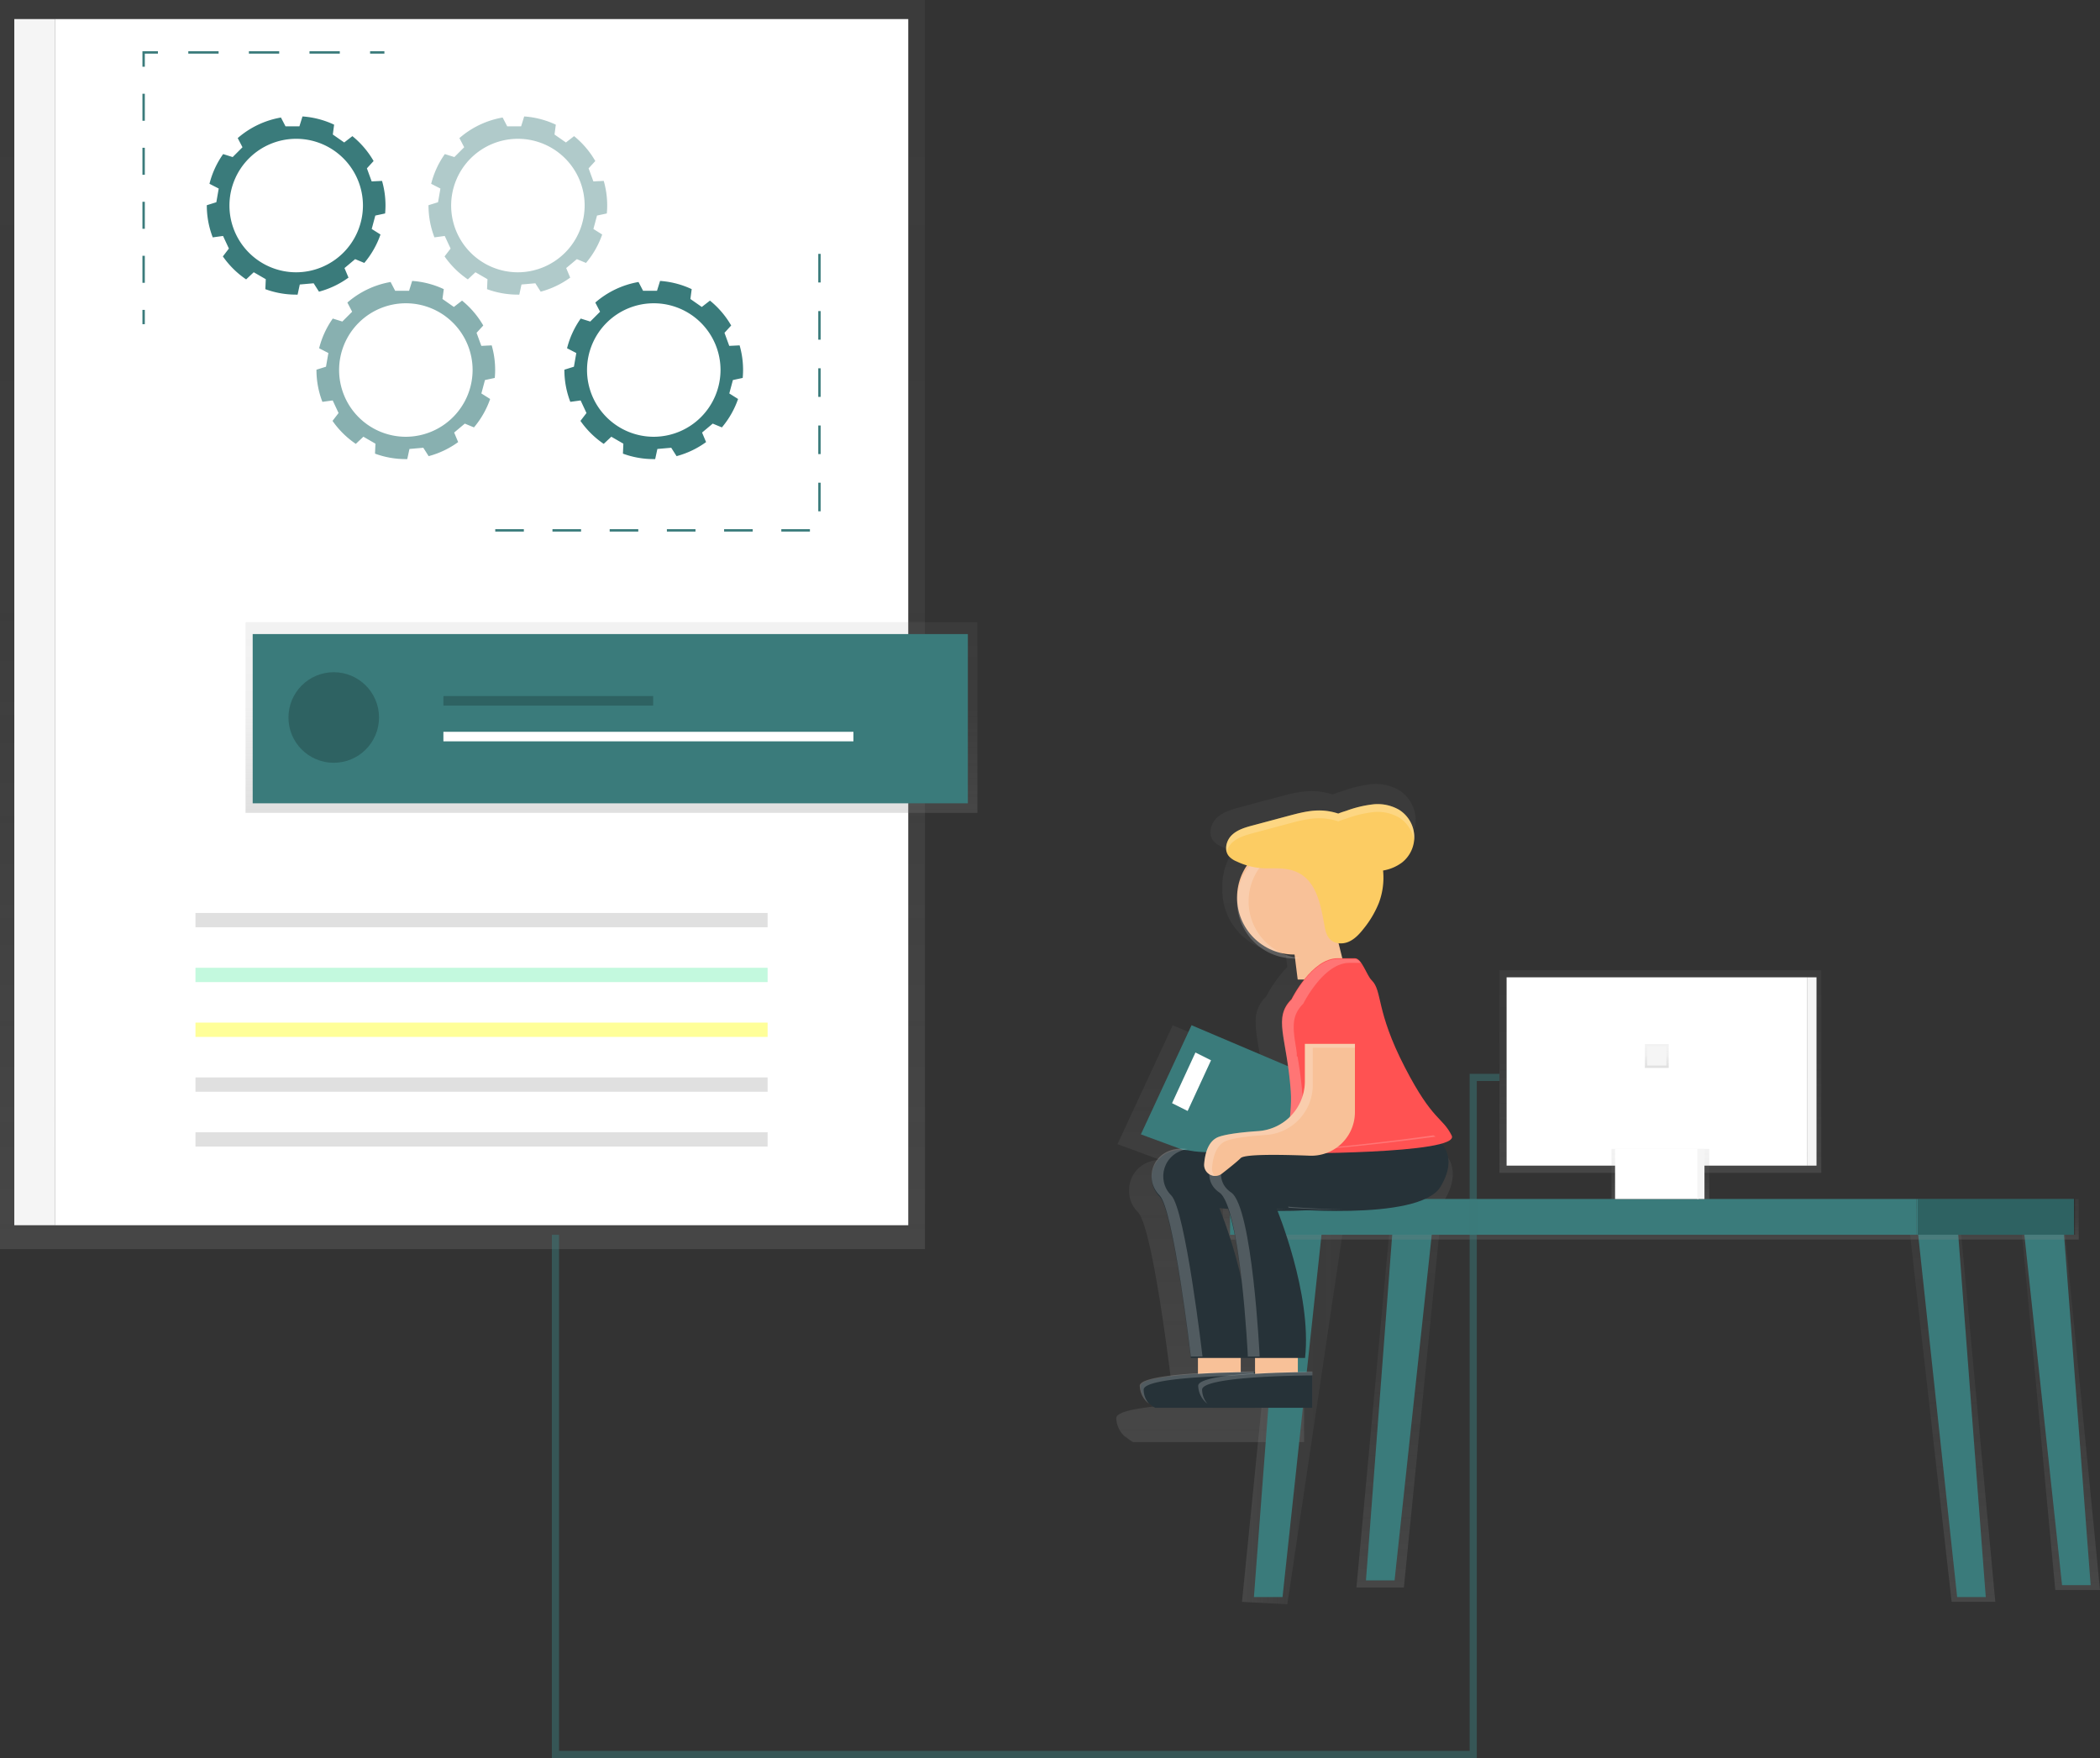<svg id="eb56cac1-988a-4970-8192-095cb31178d1" data-name="Layer 1" xmlns="http://www.w3.org/2000/svg" xmlns:xlink="http://www.w3.org/1999/xlink" width="880.92" height="737.5" viewBox="0 0 880.92 737.5"><rect x="0" y="0" width="880.92" height="737.5" fill="#333333" stroke="none"/><defs><linearGradient id="b5b2e68b-c285-4ac0-b26c-c5e680cf112d" x1="194" y1="524" x2="194" gradientUnits="userSpaceOnUse"><stop offset="0" stop-color="gray" stop-opacity="0.25"/><stop offset="0.54" stop-color="gray" stop-opacity="0.12"/><stop offset="1" stop-color="gray" stop-opacity="0.1"/></linearGradient><linearGradient id="3e855d09-ea58-4275-8d16-3996ecf7bf97" x1="256.5" y1="341" x2="256.5" y2="261" xlink:href="#b5b2e68b-c285-4ac0-b26c-c5e680cf112d"/><linearGradient id="cf2af733-ecbd-4844-bce5-a175ed323afb" x1="698.41" y1="686.91" x2="698.41" y2="411" xlink:href="#b5b2e68b-c285-4ac0-b26c-c5e680cf112d"/><linearGradient id="41d3ff72-5c81-40b1-a081-9da170d960ca" x1="521" y1="592.5" x2="564" y2="592.5" xlink:href="#b5b2e68b-c285-4ac0-b26c-c5e680cf112d"/><linearGradient id="861d31c1-c685-4668-90c5-63e7f330b62f" x1="864" y1="667" x2="864" y2="506" xlink:href="#b5b2e68b-c285-4ac0-b26c-c5e680cf112d"/><linearGradient id="95aca10b-5f5c-4c4a-b42d-5e0345d77cda" x1="587" y1="666" x2="587" y2="505" xlink:href="#b5b2e68b-c285-4ac0-b26c-c5e680cf112d"/><linearGradient id="447533d7-1588-4f38-833a-a610814ab16b" x1="818.5" y1="672" x2="818.5" y2="507" xlink:href="#b5b2e68b-c285-4ac0-b26c-c5e680cf112d"/><linearGradient id="ff2ef3d2-e251-4fff-9ce5-91d443983582" x1="692.5" y1="520" x2="692.5" y2="503" xlink:href="#b5b2e68b-c285-4ac0-b26c-c5e680cf112d"/><linearGradient id="3aee67b7-7918-445b-a8b6-3ab74317d2c0" x1="696.5" y1="492" x2="696.5" y2="407" xlink:href="#b5b2e68b-c285-4ac0-b26c-c5e680cf112d"/><linearGradient id="6f730dc9-6dcb-4b79-bb23-db206ebc09d2" x1="696.5" y1="503" x2="696.5" y2="482" xlink:href="#b5b2e68b-c285-4ac0-b26c-c5e680cf112d"/><linearGradient id="fad0dffe-d445-4baa-a242-e8cd9004e0b5" x1="695" y1="448" x2="695" y2="438" xlink:href="#b5b2e68b-c285-4ac0-b26c-c5e680cf112d"/></defs><title>processing</title><rect width="388" height="524" fill="url(#b5b2e68b-c285-4ac0-b26c-c5e680cf112d)"/><rect x="23" y="8" width="358" height="506" fill="#fff"/><rect x="6" y="8" width="17" height="506" fill="#f5f5f5"/><rect x="82" y="383" width="240" height="6" fill="#e0e0e0"/><rect x="82" y="406" width="240" height="6" fill="#69f0ae" opacity="0.4"/><rect x="82" y="429" width="240" height="6" fill="#ff0" opacity="0.4"/><rect x="82" y="452" width="240" height="6" fill="#e0e0e0"/><rect x="82" y="475" width="240" height="6" fill="#e0e0e0"/><path d="M321.09,171.55c.1-1.11.16-2.23.16-3.36a37.33,37.33,0,0,0-1.45-10.3l-4.35.21-2-5.48,2.81-3.07a37.72,37.72,0,0,0-8.9-10.44l-3.43,2.66-4.78-3.34.55-4.13a37.17,37.17,0,0,0-13.27-3.45L285.14,135h-5.83l-1.92-3.7a37.33,37.33,0,0,0-18.13,8.63l2,3.84-4.12,4.12-4-1.25a37.29,37.29,0,0,0-5.73,12.46l3.88,2-1,5.74-4,1.25s0,.06,0,.09a37.25,37.25,0,0,0,2.49,13.4l4.32-.59,2.46,5.28-2.53,3.3a37.76,37.76,0,0,0,9.76,9.64l3.19-3,5.05,2.92-.18,4.18a37.28,37.28,0,0,0,12.9,2.29l.63,0,.92-4.25,5.81-.51,2.24,3.52a37.32,37.32,0,0,0,12.38-5.9l-1.68-4,4.47-3.75,3.84,1.59a37.45,37.45,0,0,0,6.79-11.92l-3.68-2.32,1.51-5.63Zm-37.3,24.68a28,28,0,1,1,28-28A28.07,28.07,0,0,1,283.79,196.23Z" transform="translate(-159.54 -82)" fill="#3A7B7B"/><path d="M367.09,240.55c.1-1.11.16-2.23.16-3.36a37.33,37.33,0,0,0-1.45-10.3l-4.35.21-2-5.48,2.81-3.07a37.72,37.72,0,0,0-8.9-10.44l-3.43,2.66-4.78-3.34.55-4.13a37.17,37.17,0,0,0-13.27-3.45L331.14,204h-5.83l-1.92-3.7a37.33,37.33,0,0,0-18.13,8.63l2,3.84-4.12,4.12-4-1.25a37.29,37.29,0,0,0-5.73,12.46l3.88,2-1,5.74-4,1.25s0,.06,0,.09a37.25,37.25,0,0,0,2.49,13.4l4.32-.59,2.46,5.28-2.53,3.3a37.76,37.76,0,0,0,9.76,9.64l3.19-3,5.05,2.92-.18,4.18a37.28,37.28,0,0,0,12.9,2.29l.63,0,.92-4.25,5.81-.51,2.24,3.52a37.32,37.32,0,0,0,12.38-5.9l-1.68-4,4.47-3.75,3.84,1.59a37.45,37.45,0,0,0,6.79-11.92l-3.68-2.32,1.51-5.63Zm-37.3,24.68a28,28,0,1,1,28-28A28.07,28.07,0,0,1,329.79,265.23Z" transform="translate(-159.54 -82)" fill="#3A7B7B" opacity="0.6"/><path d="M414.09,171.55c.1-1.11.16-2.23.16-3.36a37.33,37.33,0,0,0-1.45-10.3l-4.35.21-2-5.48,2.81-3.07a37.72,37.72,0,0,0-8.9-10.44l-3.43,2.66-4.78-3.34.55-4.13a37.17,37.17,0,0,0-13.27-3.45L378.14,135h-5.83l-1.92-3.7a37.33,37.33,0,0,0-18.13,8.63l2,3.84-4.12,4.12-4-1.25a37.29,37.29,0,0,0-5.73,12.46l3.88,2-1,5.74-4,1.25s0,.06,0,.09a37.25,37.25,0,0,0,2.49,13.4l4.32-.59,2.46,5.28-2.53,3.3a37.76,37.76,0,0,0,9.76,9.64l3.19-3,5.05,2.92-.18,4.18a37.28,37.28,0,0,0,12.9,2.29l.63,0,.92-4.25,5.81-.51,2.24,3.52a37.32,37.32,0,0,0,12.38-5.9l-1.68-4,4.47-3.75,3.84,1.59a37.45,37.45,0,0,0,6.79-11.92l-3.68-2.32,1.51-5.63Zm-37.3,24.68a28,28,0,1,1,28-28A28.07,28.07,0,0,1,376.79,196.23Z" transform="translate(-159.54 -82)" fill="#3A7B7B" opacity="0.4"/><path d="M471.09,240.55c.1-1.11.16-2.23.16-3.36a37.33,37.33,0,0,0-1.45-10.3l-4.35.21-2-5.48,2.81-3.07a37.72,37.72,0,0,0-8.9-10.44l-3.43,2.66-4.78-3.34.55-4.13a37.17,37.17,0,0,0-13.27-3.45L435.14,204h-5.83l-1.92-3.7a37.33,37.33,0,0,0-18.13,8.63l2,3.84-4.12,4.12-4-1.25a37.29,37.29,0,0,0-5.73,12.46l3.88,2-1,5.74-4,1.25s0,.06,0,.09a37.25,37.25,0,0,0,2.49,13.4l4.32-.59,2.46,5.28-2.53,3.3a37.76,37.76,0,0,0,9.76,9.64l3.19-3,5.05,2.92-.18,4.18a37.28,37.28,0,0,0,12.9,2.29l.63,0,.92-4.25,5.81-.51,2.24,3.52a37.32,37.32,0,0,0,12.38-5.9l-1.68-4,4.47-3.75,3.84,1.59a37.45,37.45,0,0,0,6.79-11.92l-3.68-2.32,1.51-5.63Zm-37.3,24.68a28,28,0,1,1,28-28A28.07,28.07,0,0,1,433.79,265.23Z" transform="translate(-159.54 -82)" fill="#3A7B7B"/><line x1="161.25" y1="22" x2="155.25" y2="22" fill="none" stroke="#3A7B7B" stroke-miterlimit="10"/><line x1="142.54" y1="22" x2="72.61" y2="22" fill="none" stroke="#3A7B7B" stroke-miterlimit="10" stroke-dasharray="12.71 12.71"/><polyline points="66.25 22 60.25 22 60.25 28" fill="none" stroke="#3A7B7B" stroke-miterlimit="10"/><line x1="60.25" y1="39.33" x2="60.25" y2="124.33" fill="none" stroke="#3A7B7B" stroke-miterlimit="10" stroke-dasharray="11.33 11.33"/><line x1="60.25" y1="130" x2="60.25" y2="136" fill="none" stroke="#3A7B7B" stroke-miterlimit="10"/><polyline points="207.75 222.5 343.75 222.5 343.75 103.5" fill="none" stroke="#3A7B7B" stroke-miterlimit="10" stroke-dasharray="12"/><rect x="103" y="261" width="307" height="80" fill="url(#3e855d09-ea58-4275-8d16-3996ecf7bf97)"/><rect x="106" y="266" width="300" height="71" fill="#3A7B7B"/><rect x="186" y="283" width="88" height="4" fill="#3A7B7B"/><rect x="186" y="292" width="88" height="4" opacity="0.2"/><rect x="186" y="307" width="172" height="4" fill="#fff"/><circle cx="140" cy="301" r="19" fill="#3A7B7B"/><circle cx="140" cy="301" r="19" opacity="0.2"/><path d="M763.66,564a1.34,1.34,0,0,0,.18-1.54c-4.3-8.61-8.61-6.45-21.33-31.06-13.54-26.17-10.17-34.94-15.24-39.94-2-2-4.06-8.68-6.78-9.85l-1.76-7.06a9.07,9.07,0,0,0,4.67-.72c2.8-1.24,4.93-3.6,6.82-6a45.56,45.56,0,0,0,7-11.84,32.36,32.36,0,0,0,2-9.73h0a33.28,33.28,0,0,0-.09-5,20.09,20.09,0,0,0,8.65-3.65,15,15,0,0,0,5.48-9.85h0c0-.39.09-.77.11-1.16a12.11,12.11,0,0,0,0-1.38,15,15,0,0,0-6.9-11.72,19.57,19.57,0,0,0-12-2.49A52.21,52.21,0,0,0,722.32,414c-1,.32-2.44.73-3.75,1.3a27.77,27.77,0,0,0-8.76-1.43c-4.86,0-9.62,1.28-14.31,2.54l-15.79,4.23c-3.5.94-7.15,2-9.76,4.47a8.26,8.26,0,0,0-.65.71l-.12.15a8.84,8.84,0,0,0-.57.81h0c-1.56,2.52-1.9,5.86,0,8.08A9.62,9.62,0,0,0,672,437.2a37.8,37.8,0,0,0,4.77,1.82,26,26,0,0,0-4.49,14.64c0,.3,0,.59,0,.89s0,.59,0,.89a26.09,26.09,0,0,0,26.09,26.09h.43l.76,6.12a54,54,0,0,0-8.91,12.46,13.89,13.89,0,0,0-4.37,10.76c-.05,4.34,1.13,9.65,2.28,17l-37.09-15.76-23.16,49.88,17.82,6.57c-8.37.38-13,6.5-12.93,12.73a12.32,12.32,0,0,0,3.66,9.21c6.45,6.45,14.28,73.63,14.28,73.63h3.26v7.05c-13.21.8-26.61,2.43-26.61,5.74a10.77,10.77,0,0,0,4.22,8.21c-.19-.23-.38-.48-.56-.74a14.26,14.26,0,0,0,3.38,2.57h71.75V672.14h.12v-1.79s-2.6,0-6.64.07v-6.34h3.26c2.91-26.22-9.78-60.24-12.53-67.2,4.47,0,9.17-.06,13.83-.32,19.79.89,53.82.67,60.67-10.75C772.9,573.19,766.81,566.44,763.66,564ZM664.23,595.6s1.49.15,4,.34c2.69,7.67,4.68,20.27,6.09,32.57A216.36,216.36,0,0,0,664.23,595.6Zm28.63-116.44a26.17,26.17,0,0,0,5.55.6h.2l.16,1.31A25.89,25.89,0,0,1,692.86,479.15ZM680.54,670.61H680v-.26s-2.33,0-6,.06v-6.33h6.52Z" transform="translate(-159.54 -82)" fill="url(#cf2af733-ecbd-4844-bce5-a175ed323afb)"/><polygon points="537.03 512 521 672 540.03 673 564 512 537.03 512" fill="url(#41d3ff72-5c81-40b1-a081-9da170d960ca)"/><polygon points="538 512 526 670 538 670 555 512 538 512" fill="#3A7B7B"/><polygon points="865.16 506 880.92 667 862.16 667 847.08 506 865.16 506" fill="url(#861d31c1-c685-4668-90c5-63e7f330b62f)"/><polygon points="865 507 877 665 865 665 848 507 865 507" fill="#3A7B7B"/><polygon points="583.9 505 569 666 588.9 666 605 505 583.9 505" fill="url(#95aca10b-5f5c-4c4a-b42d-5e0345d77cda)"/><polygon points="585 505 573 663 585 663 602 505 585 505" fill="#3A7B7B"/><polygon points="821.69 507 837 672 818.69 672 800 507 821.69 507" fill="url(#447533d7-1588-4f38-833a-a610814ab16b)"/><polygon points="821 512 833 670 821 670 804 512 821 512" fill="#3A7B7B"/><rect x="513" y="503" width="359" height="17" fill="url(#ff2ef3d2-e251-4fff-9ce5-91d443983582)"/><rect x="516" y="503" width="288" height="15" fill="#3A7B7B"/><rect x="804" y="503" width="66" height="15" fill="#3A7B7B"/><rect x="804.46" y="503" width="66" height="15" opacity="0.2"/><rect x="629" y="407" width="135" height="85" fill="url(#3aee67b7-7918-445b-a8b6-3ab74317d2c0)"/><rect x="632" y="410" width="126" height="79" fill="#fff"/><rect x="676" y="482" width="41" height="21" fill="url(#6f730dc9-6dcb-4b79-bb23-db206ebc09d2)"/><rect x="677.5" y="482" width="35" height="21" fill="#fff"/><rect x="758" y="410" width="4" height="79" fill="#f5f5f5"/><rect x="712" y="482" width="3" height="21" fill="#f5f5f5"/><rect x="690" y="438" width="10" height="10" fill="url(#fad0dffe-d445-4baa-a242-e8cd9004e0b5)"/><rect x="691" y="439" width="8" height="8" fill="#f5f5f5"/><polygon points="499.84 430.1 565.23 457.89 543.22 499.7 478.58 475.88 499.84 430.1" fill="#3A7B7B"/><rect x="502.52" y="563.62" width="17.96" height="14.96" fill="#f8c198"/><rect x="526.47" y="563.62" width="17.96" height="14.96" fill="#f8c198"/><circle cx="542.87" cy="376.5" r="23.94" fill="#f8c198"/><polygon points="565.31 410.92 544.36 410.92 541.37 386.98 559.33 386.98 565.31 410.92" fill="#f8c198"/><path d="M736.89,558.83s12,6,3,21-68.84,9-68.84,9,15,35.91,12,62.85H659.07S651.89,590,646,584c-7.63-7.63-1.86-22.22,13.11-19.23S736.89,558.83,736.89,558.83Z" transform="translate(-159.54 -82)" fill="#263238"/><g opacity="0.2"><path d="M675.95,588.22s10.52,1,23.39,1.17c-9.34.1-18-.38-23.22-.75Z" transform="translate(-159.54 -82)" fill="#fff"/><path d="M670.71,564.85c23.37-.45,66.18-6.56,66.18-6.56a9,9,0,0,1,.9.55C725.6,560.5,688.6,565.27,670.71,564.85Z" transform="translate(-159.54 -82)" fill="#fff"/><path d="M657.75,564.05c-10.19,1.55-13.34,13-6.88,19.45,5.92,5.92,13.11,67.57,13.11,67.57h-4.9S651.89,589.42,646,583.5C638.56,576.1,643.78,562.15,657.75,564.05Z" transform="translate(-159.54 -82)" fill="#fff"/></g><path d="M686,657.59s-47.89,0-47.89,6,6,9,6,9H686Z" transform="translate(-159.54 -82)" fill="#263238"/><path d="M685.54,657.36V659c-8.34.06-46.25.65-46.25,6a9.13,9.13,0,0,0,2.24,5.9,9.89,9.89,0,0,1-3.88-7.53C637.65,657.36,685.54,657.36,685.54,657.36Z" transform="translate(-159.54 -82)" fill="#fff" opacity="0.2"/><path d="M760.83,558.83s12,6,3,21-68.84,9-68.84,9,15,35.91,12,62.85H683s-3-62.85-12-68.84-3-21,12-18S760.83,558.83,760.83,558.83Z" transform="translate(-159.54 -82)" fill="#263238"/><path d="M710,657.59s-47.89,0-47.89,6,6,9,6,9H710Z" transform="translate(-159.54 -82)" fill="#263238"/><path d="M720.64,484h7.28c2.87,0,4.92,7.2,7,9.22,4.66,4.59,1.56,12.63,14,36.65,11.68,22.58,15.63,20.61,19.58,28.5S698,565.9,698,565.9s3.79-15.12,3-26.21c-1.64-22.79-7.56-30.68.34-38.58C701.32,501.11,709.79,484,720.64,484Z" transform="translate(-159.54 -82)" fill="#ff5252"/><polygon points="501.47 441.54 491.66 462.8 498.2 466.07 508.01 444.81 501.47 441.54" fill="#fff"/><path d="M702.41,436.2a24.23,24.23,0,0,1,2.45.12,23.94,23.94,0,0,0,0,47.64,24.23,24.23,0,0,1-2.45.12,23.94,23.94,0,1,1,0-47.89Z" transform="translate(-159.54 -82)" fill="#fff" opacity="0.2"/><path d="M676.29,432.31c2.4-2.3,5.75-3.24,9-4.1l14.49-3.88c4.31-1.15,8.67-2.32,13.13-2.33a25.48,25.48,0,0,1,8,1.31c1.2-.52,2.55-.9,3.44-1.19a47.91,47.91,0,0,1,11.11-2.68,18,18,0,0,1,11,2.29,13.55,13.55,0,0,1,1.19,22.12,18.43,18.43,0,0,1-7.93,3.35A30.08,30.08,0,0,1,738,460.67a41.81,41.81,0,0,1-6.39,10.87c-1.73,2.21-3.69,4.37-6.26,5.51s-5.88,1-7.86-1c-1.46-1.47-2-3.63-2.33-5.67-1.51-8.08-3-17.37-10-21.68-4.39-2.7-9.28-2.44-14.18-2.41a29.55,29.55,0,0,1-12.71-2.91,8.83,8.83,0,0,1-3.18-2.14C672.89,438.72,673.89,434.61,676.29,432.31Z" transform="translate(-159.54 -82)" fill="#fccc63"/><g opacity="0.2"><path d="M746.49,425a18,18,0,0,0-11-2.29,47.91,47.91,0,0,0-11.11,2.68c-.89.3-2.24.67-3.44,1.19a25.48,25.48,0,0,0-8-1.31c-4.46,0-8.82,1.17-13.13,2.33l-14.49,3.88c-3.21.86-6.56,1.8-9,4.1a8.12,8.12,0,0,0-2.19,3.86,7.54,7.54,0,0,1,2.19-7.13c2.4-2.3,5.75-3.24,9-4.1l14.49-3.88c4.31-1.15,8.67-2.32,13.13-2.33a25.48,25.48,0,0,1,8,1.31c1.2-.52,2.55-.9,3.44-1.19a47.91,47.91,0,0,1,11.11-2.68,18,18,0,0,1,11,2.29,13.79,13.79,0,0,1,6.33,10.75,13,13,0,0,1-.11,2.33A13.79,13.79,0,0,0,746.49,425Z" transform="translate(-159.54 -82)" fill="#fff"/><path d="M739.88,450.44c0,.44,0,.87,0,1.31,0-.43,0-.85-.09-1.28Z" transform="translate(-159.54 -82)" fill="#fff"/></g><path d="M701,540c-1.64-22.79-7.56-30.68.34-38.58,0,0,8.46-17.11,19.32-17.11h7.28a3.33,3.33,0,0,1,2.4,1.63h-4.77c-10.86,0-19.32,17.11-19.32,17.11-7.9,7.9-2,15.79-.34,38.58.64,8.89-1.67,20.37-2.61,24.57-3.3,0-5.29,0-5.29,0S701.78,551.08,701,540Z" transform="translate(-159.54 -82)" fill="#fff" opacity="0.2"/><rect x="703.52" y="507.19" width="26.16" height="17.98" transform="translate(1273.66 950.37) rotate(-180)" fill="#ff5252"/><g opacity="0.2"><path d="M694.66,564.85c23.37-.45,66.18-6.56,66.18-6.56a9,9,0,0,1,.9.55C749.54,560.5,712.55,565.27,694.66,564.85Z" transform="translate(-159.54 -82)" fill="#fff"/><path d="M681.75,564.06c-10.26,1.56-13.42,13.09-5.8,18.17,9,6,12,68.84,12,68.84H683s-3-62.85-12-68.84C662.32,576.42,667.72,562.14,681.75,564.06Z" transform="translate(-159.54 -82)" fill="#fff"/><path d="M699.89,588.22s10.52,1,23.39,1.17c-9.34.1-18-.38-23.22-.75Z" transform="translate(-159.54 -82)" fill="#fff"/></g><path d="M727.91,519.92v28.63a18.28,18.28,0,0,1-19,18.28c-12.65-.49-27.24-.68-28.91,1-1.39,1.39-4.7,4.06-7.86,6.52a4.64,4.64,0,0,1-7.47-4.1c.4-4.81,1.91-9.93,6.34-11.4,3.57-1.19,10-1.91,16.38-2.34a21,21,0,0,0,19.53-21V519.92Z" transform="translate(-159.54 -82)" fill="#f8c198"/><path d="M664.7,570.23c.4-4.81,1.91-9.93,6.34-11.4,3.57-1.19,10-1.91,16.38-2.34a21,21,0,0,0,19.53-21V519.92h21v1.63H710.23v15.57a21,21,0,0,1-19.53,21c-6.42.43-12.82,1.15-16.38,2.34-4.43,1.48-5.95,6.6-6.34,11.4a4.62,4.62,0,0,0,1.11,3.44A4.67,4.67,0,0,1,664.7,570.23Z" transform="translate(-159.54 -82)" fill="#fff" opacity="0.2"/><path d="M710.06,657.36V659c-8.34.06-46.25.65-46.25,6a9.13,9.13,0,0,0,2.24,5.9,9.89,9.89,0,0,1-3.88-7.53C662.17,657.36,710.06,657.36,710.06,657.36Z" transform="translate(-159.54 -82)" fill="#fff" opacity="0.2"/><polyline points="233 518 233 736 618 736 618 452 629 452" fill="none" stroke="#3A7B7B" stroke-miterlimit="10" stroke-width="3" opacity="0.5"/></svg>
